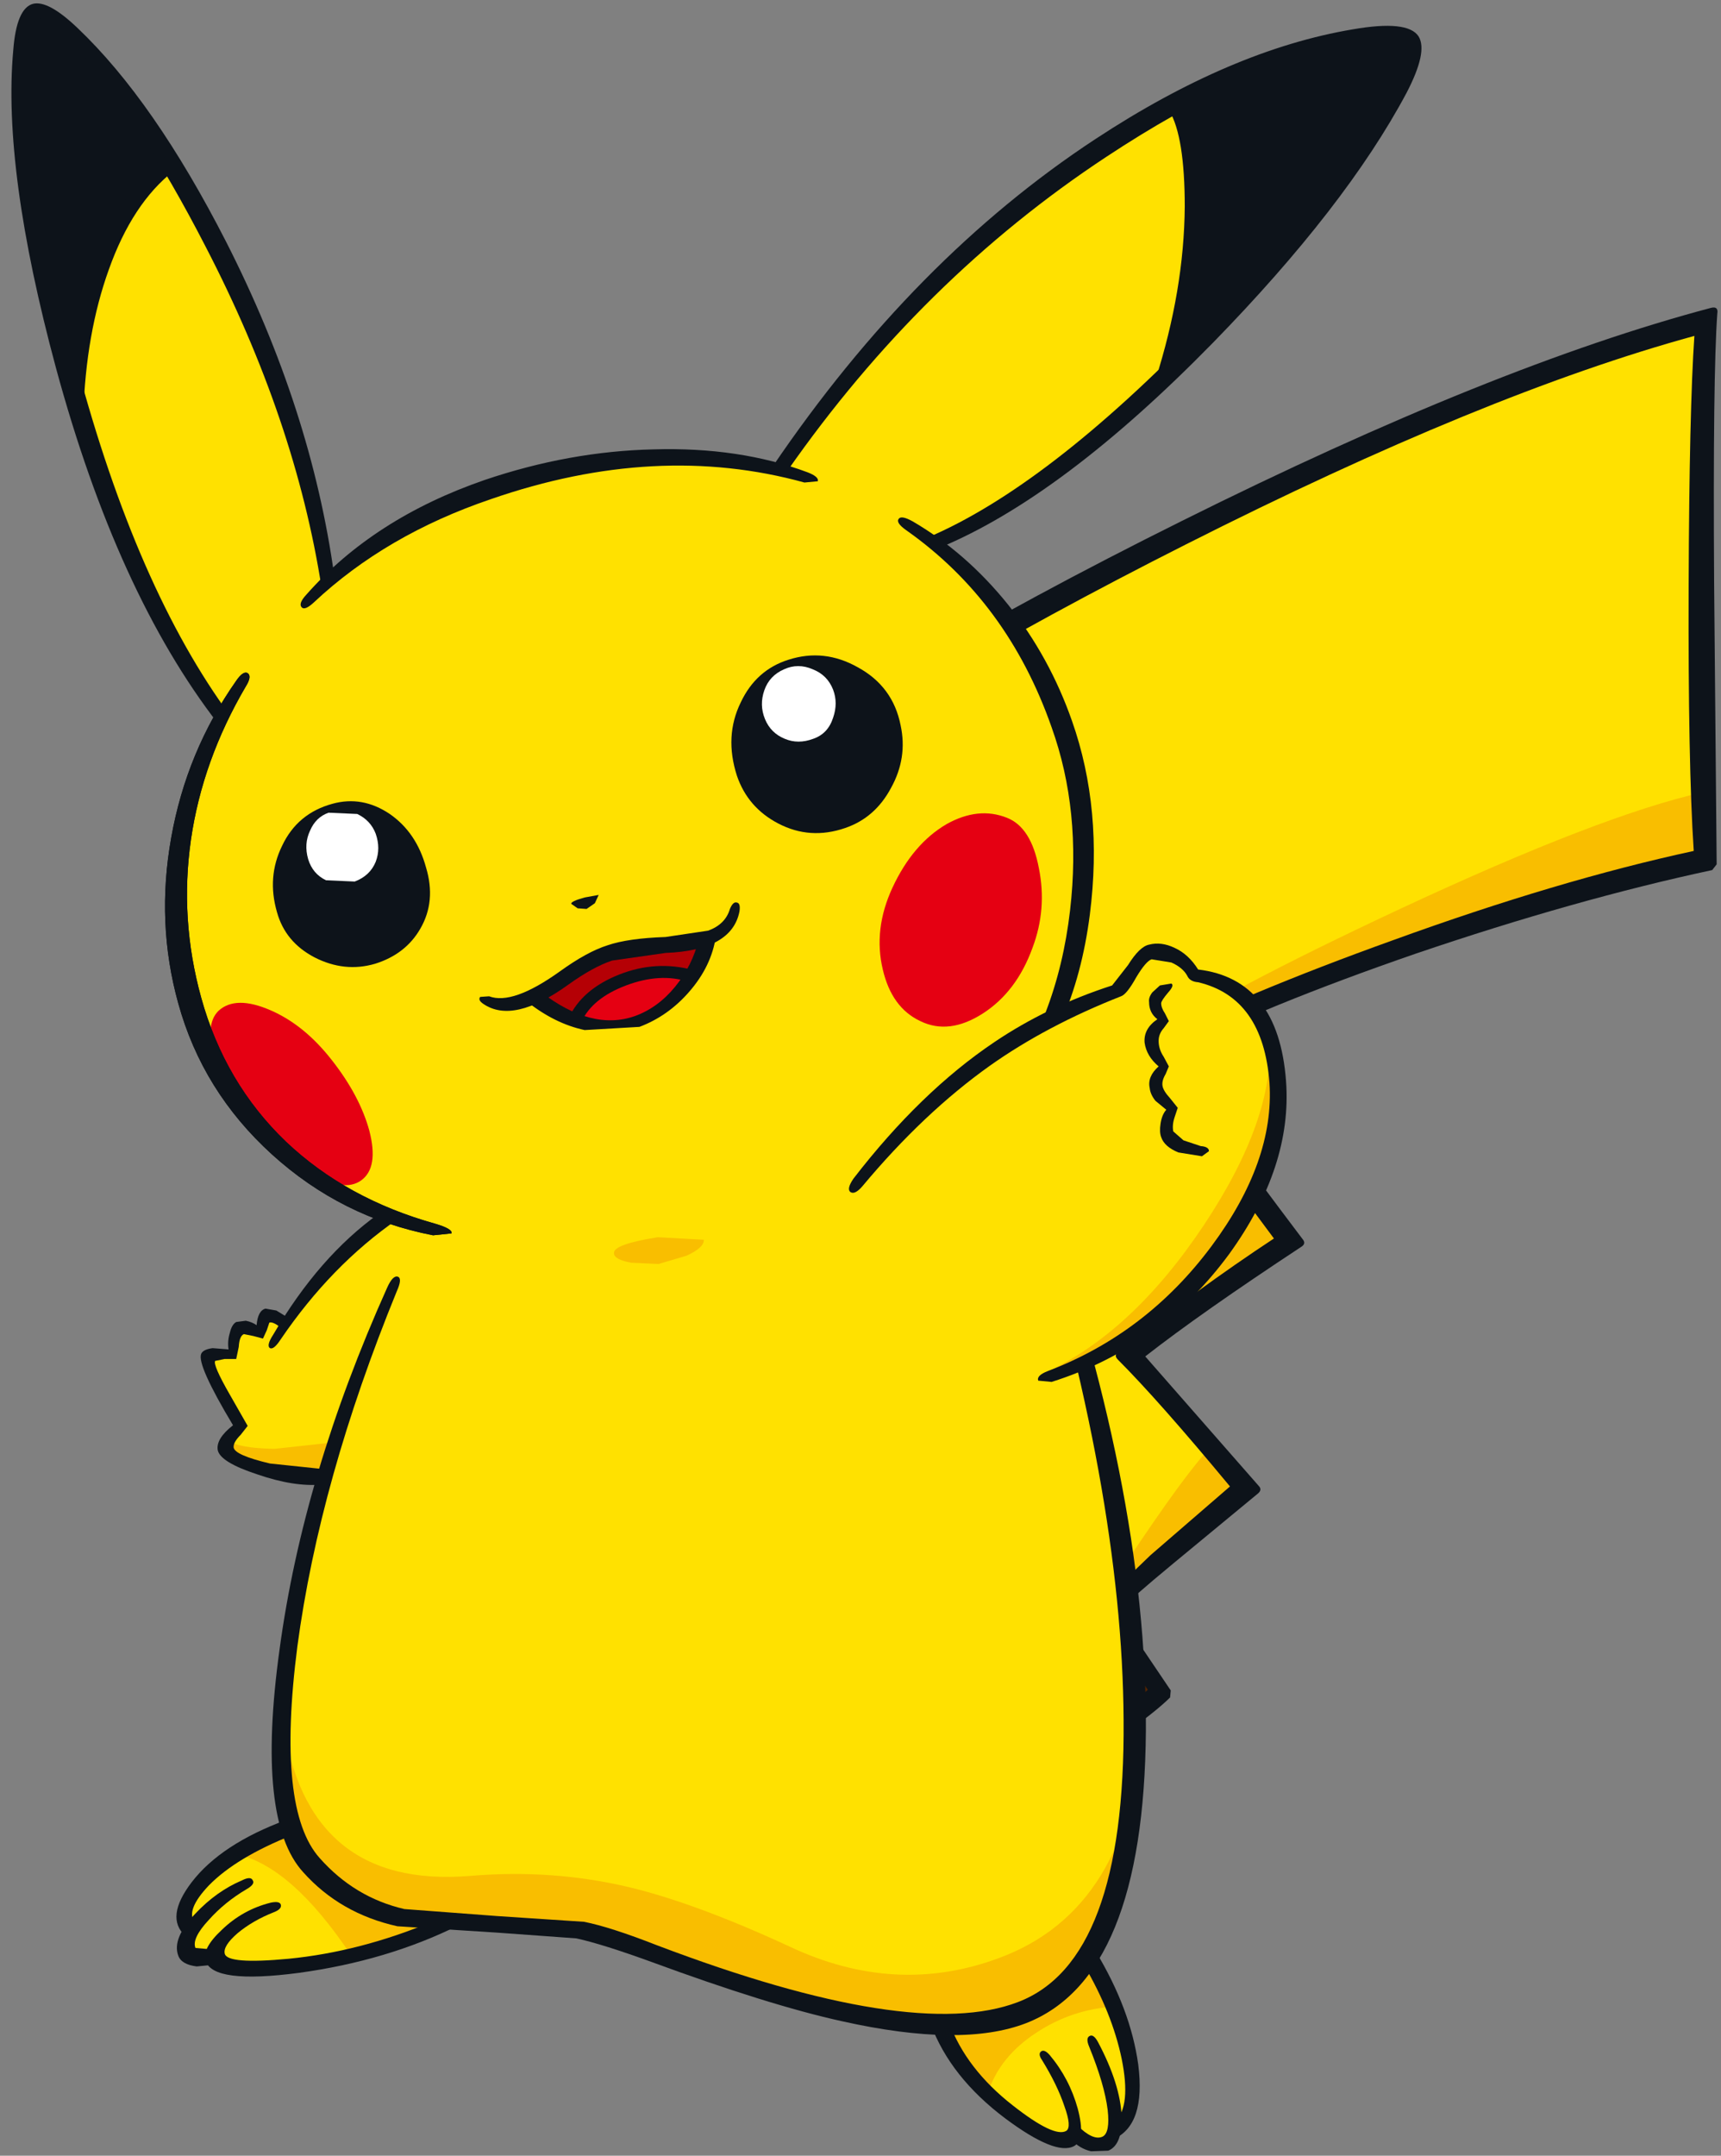 <svg width="135" height="169" viewBox="0 0 135 169" fill="none" xmlns="http://www.w3.org/2000/svg">
<rect x="0" y="0" width="135" height="169" fill="#808080" stroke="none"/>
<g clip-path="url(#clip0_266_2)">
<path d="M79.743 140.667C74.346 144.165 70.415 146.547 67.95 147.812C66.051 148.812 64.468 148.479 63.202 146.813C61.97 145.147 61.886 143.998 62.953 143.365C65.584 141.766 68.816 139.451 72.647 136.419C76.378 133.454 78.943 131.222 80.342 129.723C77.91 126.758 76.095 124.776 74.895 123.777L78.893 120.778L84.64 119.129L83.54 122.577C84.007 122.311 85.506 121.728 88.038 120.828L87.588 125.326L86.689 126.225L91.036 132.521C89.37 134.121 85.606 136.836 79.743 140.667Z" fill="#763A00"/>
<path d="M133.611 45.223C133.544 55.217 133.627 62.563 133.861 67.26C128.131 68.526 121.168 70.508 112.973 73.207C103.212 76.438 95.733 79.486 90.536 82.351L95.183 89.097L101.23 97.192C95.467 101.023 91.286 104.038 88.687 106.237L97.882 116.531L87.588 125.326L88.038 120.828C85.506 121.728 84.007 122.311 83.54 122.577L84.64 119.129L78.893 120.778L83.84 116.581C80.709 114.649 76.844 111.917 72.247 108.386L82.941 96.193L70.398 81.602L54.657 63.962C85.906 43.807 112.307 30.848 133.861 25.085C133.727 30.782 133.644 37.494 133.611 45.223Z" fill="#FFE100"/>
<path d="M78.893 120.628L84.54 118.43L85.139 118.48L85.239 118.929L84.19 121.728L87.738 120.129C88.304 119.929 88.587 120.079 88.587 120.578C88.554 121.911 88.321 123.493 87.888 125.326L86.888 126.075L87.388 121.628C86.555 121.828 85.323 122.277 83.69 122.977C83.057 123.21 82.824 123.027 82.991 122.427L83.84 119.879C81.142 120.712 79.093 121.378 77.694 121.878L78.893 120.628Z" fill="#763A00"/>
<path d="M80.092 140.467L67.85 147.413C70.515 145.714 74.279 142.899 79.143 138.968L89.387 130.173L91.136 132.521C88.637 134.82 84.956 137.469 80.092 140.467Z" fill="#542400"/>
<path d="M112.573 73.407C104.378 76.172 96.766 79.003 89.737 81.902C93.701 79.203 100.43 75.639 109.925 71.208C120.352 66.344 128.231 63.313 133.561 62.113L133.761 67.26C128.464 68.393 121.401 70.442 112.573 73.407Z" fill="#F9BE00"/>
<path d="M98.481 93.744L101.33 97.242L87.788 105.987C93.051 99.491 96.616 95.41 98.481 93.744Z" fill="#F9BE00"/>
<path d="M97.682 116.631L93.385 120.079L88.088 124.426L88.388 122.427C91.486 117.763 93.684 114.765 94.984 113.433L97.682 116.631Z" fill="#F9BE00"/>
<path d="M88.088 124.426L86.089 125.925L88.388 122.427L88.088 124.426Z" fill="#542400"/>
<path d="M134.71 24.585C134.477 27.783 134.394 34.796 134.46 45.623L134.66 67.76L134.311 68.209C127.148 69.742 119.403 71.924 111.074 74.755C103.246 77.454 96.783 80.086 91.686 82.651C93.818 85.882 97.316 90.713 102.18 97.142C102.379 97.375 102.346 97.575 102.08 97.742C96.816 101.207 92.735 104.071 89.837 106.337L98.732 116.481C98.931 116.681 98.915 116.881 98.682 117.08L92.085 122.527C89.787 124.426 88.321 125.709 87.688 126.375L91.836 132.521L91.786 133.071C90.486 134.37 87.588 136.469 83.091 139.367C78.327 142.399 73.43 145.247 68.4 147.912L67.5 148.012C67.4 147.812 67.583 147.579 68.05 147.313C80.076 139.85 87.405 134.903 90.037 132.471L85.989 126.525C85.856 126.325 85.873 126.142 86.039 125.975L90.237 121.928L96.483 116.531C92.752 112.033 89.82 108.719 87.688 106.587C87.455 106.353 87.472 106.154 87.738 105.987C91.769 102.756 95.833 99.791 99.931 97.092C95.7 91.429 92.235 86.565 89.537 82.501C89.337 82.234 89.387 82.034 89.687 81.901C94.951 79.236 101.48 76.504 109.275 73.706C117.904 70.575 125.766 68.243 132.861 66.71C132.562 62.18 132.428 55.234 132.462 45.873C132.495 36.711 132.645 30.198 132.911 26.334C121.951 29.332 108.659 34.779 93.035 42.675C78.444 50.037 66.218 57.266 56.357 64.362C60.887 69.225 70.065 79.786 83.89 96.043C84.057 96.243 84.057 96.426 83.89 96.593L78.444 102.639L73.447 108.336C79.376 112.8 83.058 115.481 84.49 116.381C84.79 116.581 84.806 116.814 84.54 117.08L76.345 123.876C77.91 125.442 79.543 127.374 81.242 129.673C81.409 129.873 81.409 130.056 81.242 130.223C80.043 131.655 77.478 133.837 73.546 136.769C69.682 139.634 66.301 141.882 63.403 143.515L62.603 143.615C62.47 143.448 62.586 143.232 62.953 142.965L72.247 136.019C75.845 133.188 78.21 131.122 79.343 129.823C77.444 127.358 75.745 125.475 74.246 124.176C74.013 123.943 74.029 123.727 74.296 123.527L82.541 116.781C79.31 114.649 75.579 112.017 71.348 108.885C71.115 108.685 71.098 108.486 71.298 108.286L81.792 96.243L67.65 79.802L53.858 64.412C53.658 64.178 53.675 63.962 53.908 63.762C63.902 56.366 76.844 48.721 92.735 40.826C109.059 32.697 122.884 27.134 134.211 24.136C134.61 24.035 134.777 24.185 134.71 24.585Z" fill="#0D131A"/>
<path d="M13.432 12.792C11.4 13.925 9.618 16.54 8.085 20.637C6.786 24.102 6.036 27.467 5.837 30.732C4.304 26.134 3.121 20.154 2.289 12.792C1.422 5.263 1.539 1.349 2.638 1.049C3.704 0.749 5.337 1.882 7.535 4.447C9.301 6.512 11.267 9.294 13.432 12.792Z" fill="#0D131A"/>
<path d="M92.135 8.095C93.235 9.861 93.684 13.126 93.484 17.889C93.285 22.087 92.718 25.735 91.785 28.833C89.32 31.465 86.389 34.063 82.991 36.628C79.16 39.56 75.895 41.509 73.197 42.475C76.295 44.973 78.776 47.855 80.642 51.12C81.875 53.252 82.957 55.867 83.89 58.965C85.489 63.995 85.589 69.359 84.19 75.056C82.957 80.053 81.008 83.9 78.343 86.599C72.214 92.329 64.285 95.843 54.557 97.142C46.229 98.275 38.217 97.692 30.522 95.394C27.224 94.294 24.192 92.312 21.427 89.447C18.329 86.282 16.164 82.585 14.931 78.354C13.732 74.289 13.482 70.109 14.181 65.811C14.714 62.413 15.797 59.165 17.43 56.067C15.364 53.735 13.049 49.687 10.484 43.924C8.352 39.027 6.836 34.896 5.936 31.531C6.103 26.634 7.069 22.37 8.835 18.739C10.167 16.007 11.633 14.075 13.232 12.942C15.864 16.707 18.479 21.92 21.077 28.583C23.809 35.546 25.358 41.209 25.725 45.573C30.488 41.209 36.502 38.244 43.764 36.678C50.393 35.246 56.206 35.279 61.204 36.778C64.602 31.381 69.815 25.535 76.844 19.239C83.207 13.575 88.304 9.861 92.135 8.095Z" fill="#FFE100"/>
<path d="M34.869 92.895C41.299 89.797 46.995 87.698 51.959 86.599C55.957 85.733 61.27 85.316 67.9 85.35C74.429 85.35 77.91 85.766 78.344 86.599C80.209 90.163 82.075 95.194 83.94 101.69C85.939 108.752 87.405 115.732 88.338 122.627C90.703 140.484 88.771 151.744 82.541 156.407C77.977 159.872 69.998 159.489 58.605 155.258C53.608 153.459 49.927 152.277 47.562 151.71C44.53 151.011 41.415 150.727 38.217 150.861C34.986 150.994 32.121 150.628 29.622 149.761C27.357 148.995 25.725 147.979 24.725 146.713C22.46 143.782 21.61 138.835 22.177 131.872C22.61 126.642 23.676 121.328 25.375 115.931L28.223 107.836L31.021 100.291C31.388 99.391 32.138 97.892 33.27 95.793L34.869 92.895Z" fill="#FFE100"/>
<path d="M34.869 92.895C35.935 92.529 36.768 93.528 37.368 95.893C38.001 98.392 37.884 100.99 37.018 103.689C36.085 106.554 34.303 109.352 31.671 112.084C29.073 114.815 26.974 116.098 25.375 115.931C23.609 115.965 21.877 115.698 20.178 115.132C18.679 114.599 17.896 114.099 17.829 113.633C17.829 112.933 18.196 112.317 18.929 111.784L17.13 108.486C16.53 107.287 16.264 106.587 16.33 106.387C16.497 106.121 17.146 106.037 18.279 106.137C18.246 104.172 18.979 103.589 20.478 104.388C20.544 102.822 21.194 102.606 22.427 103.739C23.426 102.14 24.759 100.524 26.424 98.891C27.857 97.459 29.223 96.293 30.522 95.394C31.588 94.361 33.037 93.528 34.869 92.895Z" fill="#FFE100"/>
<path d="M92.135 8.095C95.6 6.296 99.148 4.814 102.779 3.648C107.276 2.215 109.892 2.049 110.624 3.148C111.557 4.547 109.458 8.578 104.328 15.241C99.598 21.337 95.3 26.035 91.436 29.333C92.635 25.635 93.318 21.904 93.485 18.139C93.651 14.175 93.201 10.827 92.135 8.095Z" fill="#0D131A"/>
<path d="M16.88 146.413C18.645 144.947 20.544 143.898 22.576 143.265C24.442 147.696 28.456 150.211 34.619 150.811C31.688 152.276 28.206 153.326 24.176 153.959C20.111 154.558 17.729 154.392 17.03 153.459C15.664 153.792 14.864 153.609 14.631 152.909C14.431 152.343 14.565 151.71 15.031 151.011C14.065 149.745 14.681 148.212 16.88 146.413Z" fill="#FFE100"/>
<path d="M73.696 158.706C76.395 158.806 78.86 158.34 81.092 157.307C83.191 156.341 84.673 155.092 85.539 153.559C87.272 156.424 88.338 159.139 88.737 161.704C89.137 164.336 88.737 166.002 87.538 166.701C87.505 167.667 87.055 168.15 86.189 168.15C85.423 168.117 84.79 167.801 84.29 167.201C83.89 168.3 82.291 167.817 79.493 165.752C76.628 163.62 74.696 161.271 73.696 158.706Z" fill="#FFE100"/>
<path d="M41.865 78.154L45.263 75.955C45.929 75.455 46.929 75.005 48.261 74.606L51.06 74.106L55.307 73.656C55.207 74.622 54.841 75.588 54.208 76.555L48.711 76.854C46.812 77.554 45.629 78.603 45.163 80.002L41.865 78.154Z" fill="#B50005"/>
<path d="M45.113 79.953C45.78 78.653 46.995 77.637 48.761 76.904C50.693 76.105 52.542 76.005 54.308 76.605C51.576 80.203 48.511 81.319 45.113 79.953Z" fill="#E50012"/>
<path d="M17.929 112.933C18.462 113.333 19.662 113.549 21.527 113.583L26.124 113.083L25.425 115.831C23.593 115.898 21.777 115.615 19.978 114.982C18.079 114.316 17.396 113.633 17.929 112.933Z" fill="#F9BE00"/>
<path d="M48.161 98.241C48.128 97.775 49.277 97.359 51.609 96.992L55.207 97.192C55.24 97.592 54.791 98.008 53.858 98.441L51.659 99.091L49.511 98.991C48.611 98.824 48.161 98.575 48.161 98.241Z" fill="#F9BE00"/>
<path d="M22.177 134.77C23.376 143.665 28.273 147.762 36.868 147.063C41.199 146.696 45.38 146.996 49.41 147.962C52.875 148.795 57.056 150.344 61.953 152.609C67.483 155.208 72.947 155.508 78.343 153.509C85.239 150.977 89.004 144.881 89.637 135.22C89.57 142.782 88.571 148.329 86.638 151.86C83.54 157.623 77.794 159.739 69.399 158.206C66.6 157.706 61.337 156.174 53.608 153.609C47.279 151.51 43.131 150.577 41.165 150.811C34.969 151.543 30.172 150.661 26.774 148.162C23.009 145.397 21.477 140.933 22.177 134.77Z" fill="#F9BE00"/>
<path d="M18.579 145.364C18.745 145.131 19.445 144.781 20.678 144.315L22.926 143.515C23.593 145.447 25.242 147.163 27.873 148.662C30.272 150.028 32.504 150.711 34.569 150.711C32.471 151.844 30.122 152.693 27.524 153.259C24.425 148.629 21.444 145.997 18.579 145.364Z" fill="#F9BE00"/>
<path d="M77.494 164.053L75.445 161.554C74.779 160.555 74.313 159.605 74.046 158.706C78.91 159.206 82.708 157.507 85.439 153.609C86.539 155.308 87.205 156.54 87.438 157.307C85.206 157.44 83.157 158.123 81.292 159.355C79.393 160.588 78.127 162.154 77.494 164.053Z" fill="#F9BE00"/>
<path d="M26.075 63.013C27.64 62.58 29.139 62.846 30.572 63.812C31.971 64.778 32.92 66.177 33.42 68.01C33.953 69.775 33.803 71.374 32.97 72.807C32.204 74.139 31.021 75.055 29.422 75.555C27.823 76.022 26.241 75.855 24.675 75.055C23.143 74.256 22.16 73.073 21.727 71.508C21.194 69.675 21.327 67.943 22.127 66.311C22.926 64.612 24.242 63.512 26.075 63.013Z" fill="#0D131A"/>
<path d="M25.775 63.712L28.023 63.812C28.723 64.145 29.206 64.661 29.472 65.361C29.739 66.127 29.739 66.86 29.472 67.56C29.173 68.293 28.623 68.809 27.823 69.109L25.575 69.009C24.875 68.676 24.409 68.126 24.175 67.36C23.942 66.56 23.992 65.811 24.325 65.111C24.625 64.412 25.108 63.945 25.775 63.712Z" fill="white"/>
<path d="M61.853 51.719C63.719 51.12 65.534 51.319 67.3 52.319C69.132 53.318 70.248 54.834 70.648 56.866C71.014 58.565 70.765 60.197 69.898 61.763C69.066 63.329 67.866 64.378 66.301 64.911C64.468 65.544 62.719 65.428 61.054 64.561C59.455 63.729 58.372 62.479 57.806 60.814C57.139 58.748 57.239 56.833 58.105 55.067C58.905 53.368 60.154 52.252 61.853 51.719Z" fill="#0D131A"/>
<path d="M61.504 52.469C62.236 52.136 62.986 52.136 63.752 52.469C64.518 52.768 65.052 53.301 65.351 54.068C65.618 54.767 65.618 55.5 65.351 56.266C65.085 57.099 64.568 57.649 63.802 57.915C63.003 58.215 62.253 58.215 61.553 57.915C60.821 57.616 60.304 57.099 60.005 56.366C59.705 55.633 59.688 54.884 59.955 54.118C60.221 53.351 60.737 52.802 61.504 52.469Z" fill="white"/>
<path d="M44.813 70.858C44.78 70.725 45.13 70.558 45.863 70.358L46.962 70.158L46.662 70.808L46.013 71.258L45.313 71.208L44.813 70.858Z" fill="#0D131A"/>
<path d="M78.993 64.112C80.259 64.611 81.092 65.927 81.492 68.059C81.925 70.192 81.758 72.274 80.992 74.306C80.159 76.604 78.86 78.32 77.094 79.453C75.329 80.585 73.696 80.785 72.197 80.052C70.698 79.353 69.715 78.004 69.249 76.005C68.749 73.906 68.999 71.774 69.998 69.609C71.064 67.31 72.48 65.644 74.246 64.611C75.912 63.679 77.494 63.512 78.993 64.112Z" fill="#E50012"/>
<path d="M26.024 83.101C27.49 84.966 28.473 86.815 28.973 88.647C29.472 90.58 29.256 91.879 28.323 92.545C27.424 93.178 26.141 92.995 24.475 91.996C23.043 91.163 21.51 89.847 19.878 88.048C18.446 86.415 17.446 84.733 16.88 83.001C16.314 81.235 16.397 79.986 17.13 79.253C18.029 78.42 19.395 78.404 21.227 79.203C22.993 79.969 24.592 81.269 26.024 83.101Z" fill="#E50012"/>
<path d="M6.086 2.199C10.084 5.996 13.965 11.576 17.729 18.939C22.193 27.7 25.025 36.445 26.224 45.173L25.225 46.073C23.859 37.311 20.828 28.4 16.13 19.338C12.566 12.409 8.985 6.962 5.387 2.998C4.354 1.932 3.604 1.416 3.138 1.449C2.538 1.516 2.222 2.398 2.189 4.097C2.022 9.894 3.205 17.689 5.736 27.484C8.801 39.343 12.766 48.688 17.629 55.517L17.13 56.766C11.833 49.937 7.585 40.626 4.387 28.833C1.589 18.472 0.473 10.177 1.039 3.947C1.206 1.749 1.722 0.533 2.588 0.3C3.388 0.1 4.554 0.733 6.086 2.199Z" fill="#0D131A"/>
<path d="M6.536 32.48L5.487 29.932C5.786 25.901 6.586 22.353 7.885 19.288C9.151 16.257 10.817 13.941 12.882 12.342L13.632 13.392C11.466 15.091 9.767 17.672 8.535 21.137C7.335 24.468 6.669 28.25 6.536 32.48Z" fill="#0D131A"/>
<path d="M94.434 25.435C101.297 18.273 106.244 12.043 109.275 6.746C110.241 5.08 110.541 3.998 110.175 3.498L106.427 3.398C100.597 4.531 94.051 7.496 86.788 12.293C77.128 18.656 68.782 26.867 61.753 36.928L60.604 36.578C68 25.685 76.445 17.123 85.939 10.894C93.035 6.23 99.764 3.365 106.127 2.299C108.992 1.799 110.708 1.982 111.274 2.848C111.774 3.648 111.457 5.13 110.325 7.296C107.16 13.226 102.096 19.755 95.134 26.884C87.272 34.913 80.142 40.26 73.746 42.925L72.697 42.175C78.993 39.51 86.239 33.93 94.434 25.435Z" fill="#0D131A"/>
<path d="M92.485 28.233L90.636 29.782C92.135 25.085 92.902 20.554 92.935 16.19C92.935 12.559 92.535 10.061 91.736 8.695L92.735 7.995C93.601 9.494 94.101 11.909 94.234 15.241C94.367 19.372 93.784 23.703 92.485 28.233Z" fill="#0D131A"/>
<path d="M80.442 92.595C80.209 91.829 80.209 91.396 80.442 91.296C80.709 91.196 80.975 91.529 81.242 92.295C87.072 108.452 89.953 122.91 89.887 135.669C89.787 148.562 86.655 156.207 80.492 158.606C77.127 159.905 72.314 159.855 66.051 158.456C62.253 157.623 57.273 156.074 51.11 153.809C48.544 152.876 46.579 152.26 45.213 151.96L39.017 151.51L31.171 151.01C28.173 150.344 25.708 148.928 23.776 146.763C21.311 144.064 20.694 138.251 21.927 129.323C23.16 120.195 25.974 110.734 30.372 100.94C30.672 100.274 30.955 99.99 31.221 100.09C31.454 100.19 31.421 100.573 31.121 101.24C27.09 111.101 24.492 120.378 23.326 129.073C22.227 137.602 22.81 143.132 25.075 145.663C26.907 147.729 29.123 149.061 31.721 149.661L39.017 150.211L45.813 150.66C47.179 150.927 49.094 151.543 51.559 152.509C64.918 157.573 74.346 159.056 79.843 156.957C85.473 154.825 88.238 147.446 88.138 134.82C88.071 122.827 85.506 108.752 80.442 92.595Z" fill="#0D131A"/>
<path d="M29.722 95.144L31.171 95.593C27.707 97.992 24.659 101.123 22.027 104.988C21.66 105.554 21.377 105.787 21.177 105.687C20.977 105.554 21.061 105.204 21.427 104.638C23.826 100.54 26.591 97.376 29.722 95.144Z" fill="#0D131A"/>
<path d="M37.917 78.703C37.617 78.503 37.534 78.32 37.667 78.153L38.367 78.104C39.6 78.57 41.449 77.92 43.914 76.155C45.346 75.122 46.596 74.439 47.661 74.106C48.728 73.74 50.243 73.523 52.209 73.456L55.557 72.957C56.456 72.624 57.023 72.057 57.256 71.258C57.422 70.858 57.606 70.691 57.806 70.758C58.005 70.791 58.072 71.024 58.005 71.457C57.606 73.49 55.673 74.572 52.209 74.706L48.011 75.305C47.012 75.638 45.863 76.271 44.563 77.204C41.698 79.27 39.483 79.769 37.917 78.703Z" fill="#0D131A"/>
<path d="M42.415 77.754C45.08 79.819 47.545 80.452 49.81 79.653C51.01 79.219 52.059 78.453 52.959 77.354C53.858 76.255 54.474 75.022 54.807 73.656L56.157 73.406C55.923 74.972 55.224 76.421 54.058 77.754C52.959 79.02 51.659 79.936 50.16 80.502L45.863 80.752C44.297 80.419 42.781 79.669 41.315 78.503L42.415 77.754Z" fill="#0D131A"/>
<path d="M15.031 147.563C16.564 145.564 19.045 143.931 22.477 142.666L22.926 143.865C19.995 145.031 17.813 146.347 16.38 147.812C15.148 149.112 14.781 150.078 15.281 150.711L14.531 151.76C13.465 150.794 13.632 149.395 15.031 147.563Z" fill="#0D131A"/>
<path d="M18.979 147.413C19.445 147.179 19.728 147.179 19.828 147.413C19.961 147.613 19.795 147.846 19.328 148.112C18.196 148.779 17.213 149.578 16.38 150.511C15.481 151.477 15.131 152.21 15.331 152.71L17.03 152.859L17.48 153.959L15.431 154.159C14.631 154.059 14.148 153.776 13.982 153.309C13.648 152.41 14.098 151.31 15.331 150.011C16.43 148.845 17.646 147.979 18.979 147.413Z" fill="#0D131A"/>
<path d="M33.87 150.661L35.919 150.961C32.221 152.793 28.073 154.026 23.476 154.659C18.945 155.258 16.497 154.942 16.13 153.709C15.931 153.076 16.347 152.277 17.38 151.311C18.479 150.244 19.762 149.528 21.227 149.162C21.694 149.062 21.96 149.112 22.027 149.312C22.093 149.545 21.91 149.745 21.477 149.911C20.378 150.344 19.428 150.894 18.629 151.56C17.863 152.227 17.53 152.76 17.63 153.159C17.763 153.726 19.428 153.859 22.627 153.559C26.358 153.193 30.105 152.227 33.87 150.661Z" fill="#0D131A"/>
<path d="M72.997 158.656L74.446 158.556C75.345 160.988 77.011 163.153 79.443 165.052C81.608 166.751 83.007 167.418 83.64 167.051C83.94 166.851 83.89 166.202 83.49 165.102C83.124 164.003 82.541 162.804 81.741 161.504C81.508 161.171 81.492 160.938 81.691 160.805C81.858 160.705 82.075 160.805 82.341 161.105C83.374 162.337 84.107 163.736 84.54 165.302C84.973 166.935 84.873 167.917 84.24 168.25C83.274 168.75 81.492 168.034 78.893 166.102C75.995 163.936 74.029 161.454 72.997 158.656Z" fill="#0D131A"/>
<path d="M85.439 160.455C85.24 159.988 85.256 159.705 85.489 159.605C85.689 159.505 85.906 159.672 86.139 160.105C87.305 162.304 87.921 164.253 87.988 165.952C88.021 167.417 87.671 168.3 86.939 168.6L85.589 168.65C84.99 168.517 84.457 168.2 83.99 167.7L84.49 166.601C85.323 167.434 85.989 167.734 86.489 167.501C86.888 167.301 87.022 166.601 86.888 165.402C86.722 164.069 86.239 162.42 85.439 160.455Z" fill="#0D131A"/>
<path d="M85.04 154.059L85.939 152.959C87.771 155.991 88.887 158.956 89.287 161.854C89.687 165.019 89.037 166.968 87.338 167.701L87.488 166.302C88.321 165.502 88.487 163.87 87.988 161.404C87.488 159.006 86.505 156.557 85.04 154.059Z" fill="#0D131A"/>
<path d="M54.408 76.055L53.958 76.954C52.492 76.488 50.877 76.588 49.111 77.254C47.345 77.92 46.179 78.87 45.613 80.102L44.614 79.802C45.313 78.303 46.629 77.171 48.561 76.404C50.493 75.638 52.442 75.522 54.408 76.055Z" fill="#0D131A"/>
<path d="M18.529 53.368C18.895 52.835 19.195 52.635 19.428 52.769C19.662 52.935 19.612 53.285 19.279 53.818C17.013 57.682 15.581 61.68 14.981 65.811C14.381 69.975 14.648 74.106 15.78 78.203C17.013 82.668 19.229 86.432 22.427 89.497C25.591 92.495 29.506 94.644 34.17 95.943C35.069 96.21 35.486 96.459 35.419 96.692L33.97 96.842C29.173 95.91 24.959 93.794 21.327 90.496C17.696 87.198 15.248 83.251 13.982 78.653C12.816 74.456 12.632 70.125 13.432 65.661C14.232 61.163 15.931 57.066 18.529 53.368Z" fill="#0D131A"/>
<path d="M51.259 35.229C55.757 35.096 59.788 35.696 63.352 37.028C63.952 37.261 64.218 37.494 64.152 37.728L63.102 37.828C55.374 35.696 47.178 36.129 38.517 39.127C33.02 40.992 28.39 43.691 24.625 47.222C24.159 47.655 23.842 47.788 23.676 47.622C23.476 47.422 23.593 47.089 24.026 46.622C27.557 42.625 32.221 39.627 38.017 37.628C42.448 36.129 46.862 35.329 51.259 35.229Z" fill="#0D131A"/>
<path d="M84.09 56.517C85.722 61.147 86.189 66.211 85.489 71.707C84.69 77.937 82.491 82.934 78.893 86.699C78.46 87.165 78.16 87.315 77.994 87.148C77.794 86.982 77.877 86.649 78.244 86.149C81.375 82.051 83.274 77.121 83.94 71.358C84.54 66.161 84.057 61.38 82.491 57.016C80.192 50.453 76.395 45.306 71.098 41.575C70.531 41.176 70.332 40.876 70.498 40.676C70.631 40.476 70.998 40.543 71.597 40.876C74.396 42.508 76.894 44.69 79.093 47.422C81.258 50.154 82.924 53.185 84.09 56.517Z" fill="#0D131A"/>
<path d="M22.576 103.289L21.977 104.038C21.577 103.739 21.294 103.622 21.127 103.689L20.927 104.288L20.628 104.938L19.878 104.738L19.128 104.588C18.895 104.688 18.762 105.021 18.729 105.588L18.529 106.537H17.629L16.88 106.687C16.747 106.887 17.13 107.77 18.029 109.335L19.428 111.784L18.879 112.484C18.479 112.883 18.296 113.216 18.329 113.483C18.396 113.883 19.345 114.299 21.177 114.732L25.475 115.182L25.225 116.381C23.792 116.514 22.11 116.248 20.178 115.582C18.246 114.949 17.213 114.316 17.08 113.683C16.98 113.083 17.38 112.434 18.279 111.734C16.38 108.569 15.547 106.704 15.78 106.137C15.88 105.904 16.18 105.754 16.68 105.688L17.929 105.787C17.863 105.354 17.896 104.921 18.029 104.488C18.129 104.055 18.296 103.772 18.529 103.639L19.278 103.539C19.611 103.605 19.895 103.722 20.128 103.889C20.195 103.122 20.428 102.689 20.828 102.589L21.677 102.739L22.576 103.289Z" fill="#0D131A"/>
<path d="M94.934 98.791C91.436 103.222 87.155 106.32 82.091 108.086C78.593 109.285 74.679 107.836 70.348 103.738C65.984 99.607 64.852 96.076 66.95 93.144C69.082 90.18 71.981 87.248 75.645 84.35C79.909 80.952 83.924 78.736 87.688 77.704C89.054 75.538 89.937 74.406 90.337 74.306L91.786 74.606C92.485 74.939 93.102 75.522 93.635 76.355C95.4 76.588 96.883 77.404 98.082 78.803C99.348 80.236 100.031 82.001 100.131 84.1C100.331 89.23 98.598 94.127 94.934 98.791Z" fill="#FFE100"/>
<path d="M99.581 81.501C101.446 86.532 100.147 92.045 95.683 98.042C91.486 103.738 86.938 106.92 82.041 107.586C86.572 105.487 90.703 101.64 94.434 96.043C98.132 90.48 99.847 85.632 99.581 81.501Z" fill="#F9BE00"/>
<path d="M92.135 74.306C92.868 74.639 93.484 75.205 93.984 76.005C98.182 76.504 100.48 79.419 100.88 84.75C101.213 89.214 99.731 93.728 96.433 98.292C92.835 103.189 88.188 106.537 82.491 108.336L81.442 108.236C81.342 107.969 81.591 107.719 82.191 107.486C87.355 105.521 91.635 102.256 95.034 97.692C98.332 93.261 99.847 88.997 99.581 84.9C99.248 80.436 97.382 77.804 93.984 77.004C93.551 76.971 93.268 76.804 93.135 76.504C92.901 76.071 92.485 75.722 91.885 75.455L90.336 75.205C90.037 75.305 89.637 75.772 89.137 76.604C88.637 77.504 88.238 78.004 87.938 78.103C84.04 79.636 80.609 81.452 77.644 83.55C74.179 86.016 70.848 89.164 67.65 92.995C67.25 93.461 66.933 93.611 66.7 93.445C66.5 93.278 66.584 92.928 66.95 92.395C70.448 87.864 74.129 84.3 77.994 81.701C80.759 79.836 83.84 78.353 87.238 77.254L88.487 75.655C89.087 74.689 89.637 74.156 90.136 74.056C90.769 73.889 91.436 73.973 92.135 74.306Z" fill="#0D131A"/>
<path d="M90.986 77.254L91.885 77.104C92.052 77.204 91.969 77.437 91.636 77.804C91.269 78.237 91.086 78.52 91.086 78.653C91.086 78.886 91.186 79.153 91.386 79.453L91.686 80.052L91.286 80.602C91.019 80.902 90.886 81.235 90.886 81.601C90.886 82.034 91.019 82.451 91.286 82.851L91.686 83.6L91.436 84.2C91.236 84.533 91.153 84.833 91.186 85.099C91.219 85.366 91.419 85.699 91.785 86.099L92.385 86.848L92.135 87.598C92.002 87.998 91.969 88.364 92.035 88.697L92.835 89.397L94.184 89.847C94.617 89.88 94.834 90.013 94.834 90.246L94.284 90.646L92.435 90.346C91.702 90.046 91.252 89.647 91.086 89.147C90.986 88.88 90.969 88.531 91.036 88.097C91.103 87.631 91.252 87.265 91.486 86.998L90.636 86.299C90.37 85.965 90.22 85.632 90.186 85.299C90.053 84.7 90.286 84.133 90.886 83.6C90.253 83.067 89.887 82.451 89.787 81.751C89.72 81.018 90.053 80.402 90.786 79.902C90.353 79.569 90.136 79.12 90.136 78.553C90.103 78.32 90.186 78.07 90.386 77.804L90.986 77.254Z" fill="#0D131A"/>
<path d="M18.529 53.368C18.895 52.835 19.195 52.635 19.428 52.769C19.662 52.935 19.612 53.285 19.279 53.818C17.013 57.682 15.581 61.68 14.981 65.811C14.381 69.975 14.648 74.106 15.78 78.203C17.013 82.668 19.229 86.432 22.427 89.497C25.591 92.495 29.506 94.644 34.17 95.943C35.069 96.21 35.486 96.459 35.419 96.692L33.97 96.842C29.173 95.91 24.959 93.794 21.327 90.496C17.696 87.198 15.248 83.251 13.982 78.653C12.816 74.456 12.632 70.125 13.432 65.661C14.232 61.163 15.931 57.066 18.529 53.368Z" fill="#0D131A"/>
</g>
<defs>
<clipPath id="clip0_266_2">
<rect width="135" height="169" fill="white"/>
</clipPath>
</defs>
</svg>

